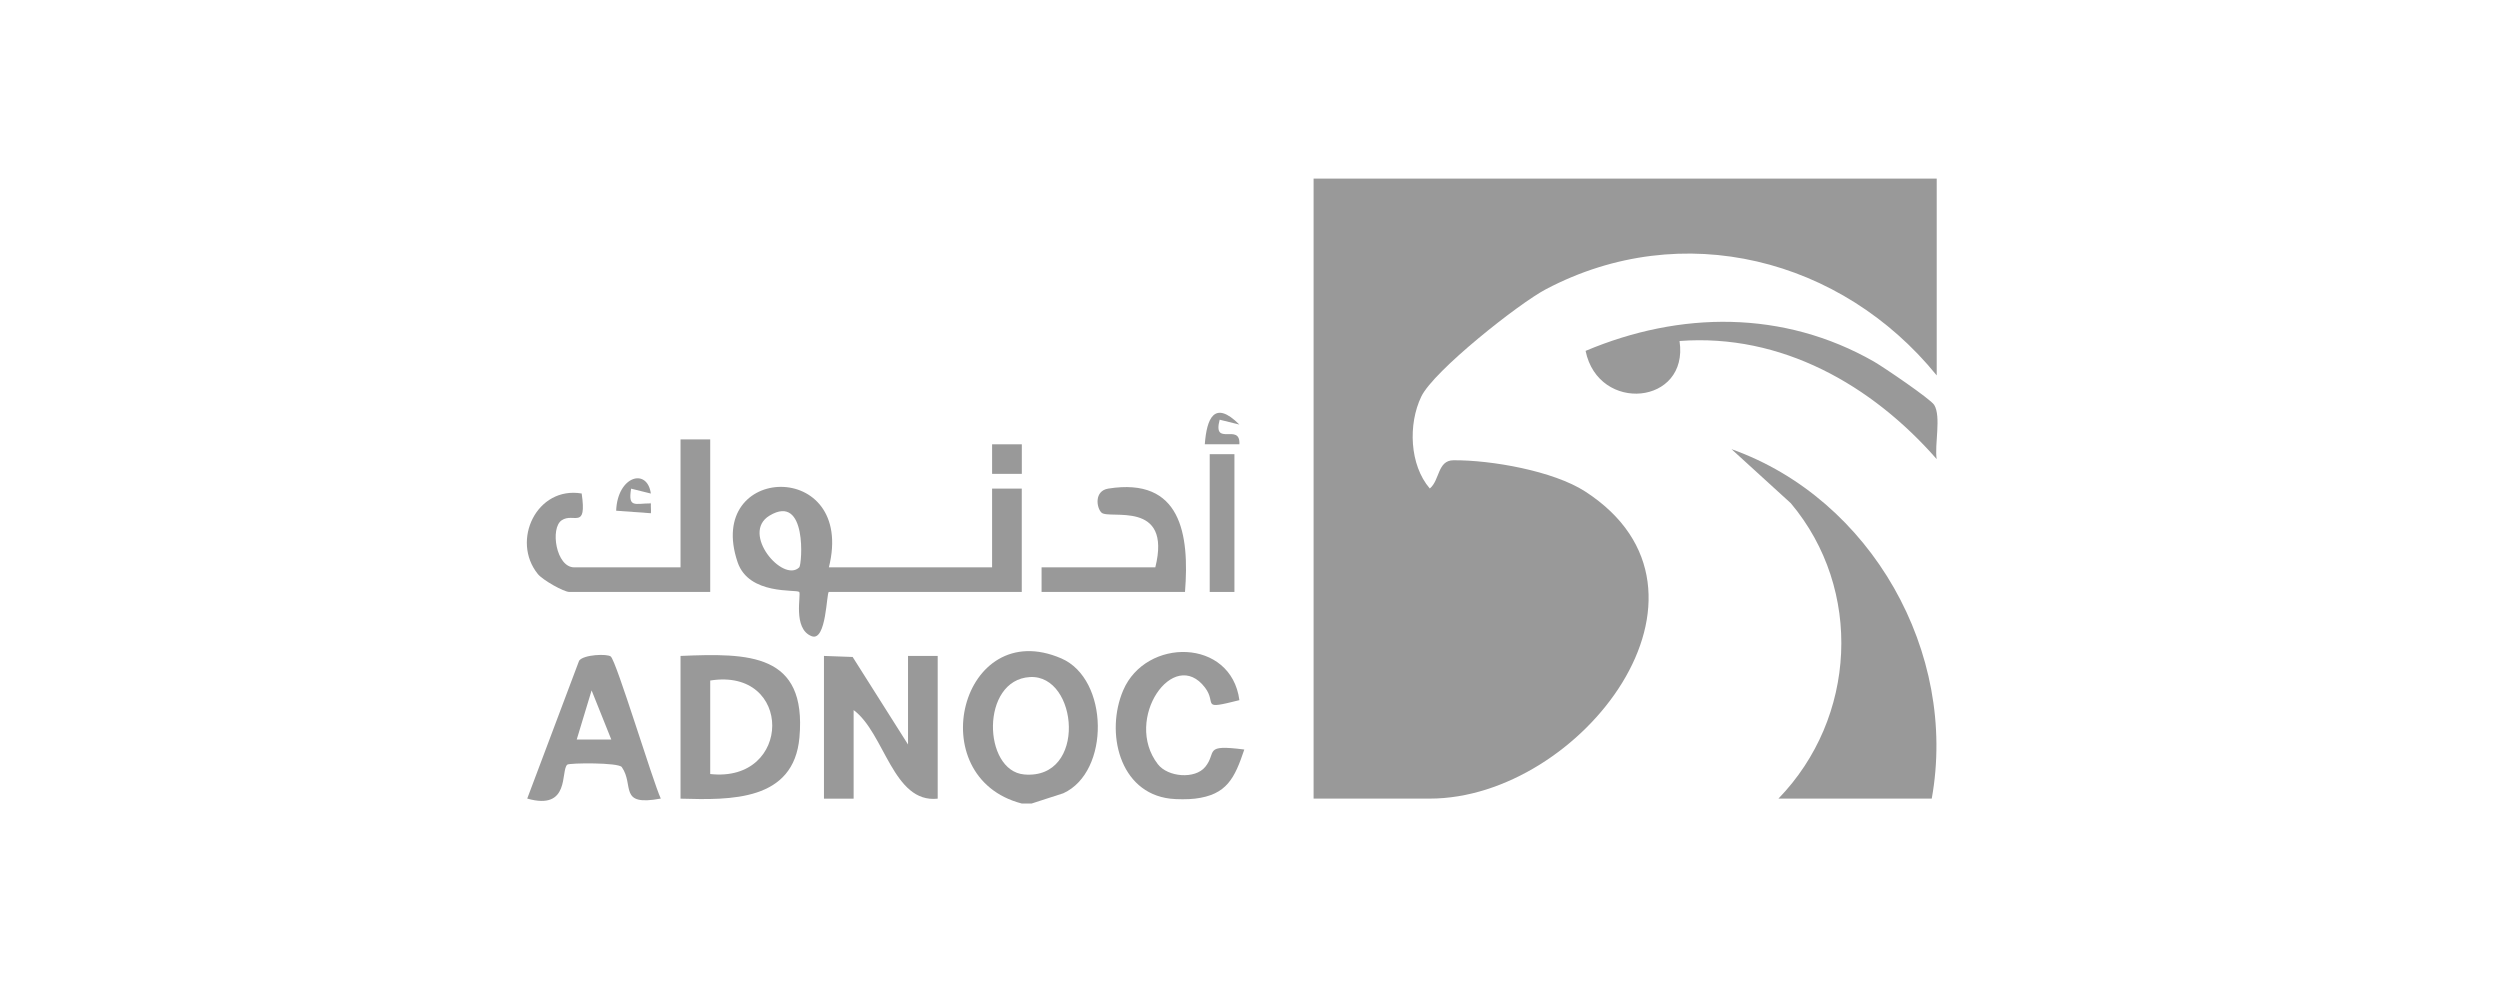 <svg width="140" height="55" viewBox="0 0 140 55" fill="none" xmlns="http://www.w3.org/2000/svg">
<g clip-path="url(#clip0_333_2277)">
<path d="M108.456 10V21.023C103.145 14.477 94.224 12.164 86.573 16.196C85.047 16.999 80.289 20.765 79.594 22.204C78.847 23.753 78.933 26.039 80.069 27.356C80.631 26.895 80.497 25.784 81.389 25.775C83.504 25.759 86.987 26.37 88.768 27.522C97.456 33.138 88.523 44.722 80.069 44.722H73.561V10H108.456Z" fill="#999999"/>
<path d="M108.178 44.722H99.593C103.967 40.209 104.345 33.016 100.288 28.183L96.964 25.153C104.793 27.936 109.651 36.551 108.178 44.722Z" fill="#999999"/>
<path d="M108.453 25.709C104.829 21.568 99.762 18.663 94.054 19.096C94.593 22.679 89.51 23.156 88.793 19.649C94.085 17.416 99.873 17.355 104.94 20.248C105.473 20.554 108.114 22.348 108.316 22.676C108.714 23.326 108.328 24.903 108.453 25.706V25.709Z" fill="#999999"/>
<path d="M59.434 36.871C53.829 34.449 51.531 43.523 57.219 44.997H57.772L59.548 44.422C62.172 43.22 62.108 38.026 59.434 36.871ZM57.356 43.37C55.035 43.17 54.902 38.071 57.678 37.915C60.385 37.765 60.888 43.675 57.356 43.37Z" fill="#999999"/>
<path d="M46.42 33.149H57.219V27.361H55.557V31.772H46.417C47.945 25.67 39.433 25.95 41.306 31.483C41.937 33.344 44.588 32.991 44.755 33.149C44.88 33.269 44.374 35.21 45.452 35.627C46.289 35.949 46.281 33.149 46.417 33.149H46.42ZM44.758 31.772C43.843 32.663 41.459 29.858 43.093 28.875C45.216 27.595 44.913 31.619 44.758 31.772Z" fill="#999999"/>
<path d="M50.849 41.692L47.748 36.79L46.142 36.732V44.725H47.803V39.765C49.543 41.048 50.007 44.997 52.511 44.725V36.732H50.849V41.692Z" fill="#999999"/>
<path d="M38.11 36.732V44.725C40.931 44.806 44.452 44.867 44.769 41.295C45.188 36.565 41.928 36.571 38.11 36.732ZM39.772 43.345V38.109C44.427 37.371 44.38 43.856 39.772 43.345Z" fill="#999999"/>
<path d="M31.879 33.149H39.772V24.606H38.11V31.772H32.157C31.14 31.772 30.798 29.578 31.454 29.136C32.124 28.683 32.874 29.705 32.574 27.636C30.056 27.211 28.605 30.277 30.12 32.147C30.398 32.488 31.573 33.149 31.882 33.149H31.879Z" fill="#999999"/>
<path d="M67.491 42.948C66.921 43.645 65.401 43.525 64.837 42.792C62.895 40.273 65.727 36.182 67.486 38.512C68.169 39.418 67.166 39.773 69.406 39.209C68.945 35.729 64.167 35.688 62.897 38.662C61.9 41.001 62.669 44.386 65.529 44.725C65.899 44.77 66.544 44.77 66.913 44.725C68.711 44.511 69.142 43.572 69.681 41.973C67.344 41.673 68.172 42.114 67.491 42.95V42.948Z" fill="#999999"/>
<path d="M32.43 37.001L29.525 44.72C31.957 45.414 31.382 43.15 31.768 42.82C31.885 42.72 34.636 42.695 34.82 42.956C35.537 43.981 34.6 45.169 37.004 44.72C36.548 43.731 34.525 37.04 34.203 36.765C34.014 36.601 32.674 36.651 32.43 37.001ZM32.296 41.415L33.13 38.662L34.233 41.415H32.296Z" fill="#999999"/>
<path d="M62.066 27.361C61.263 27.489 61.402 28.442 61.685 28.708C62.116 29.111 65.646 27.956 64.698 31.772H58.328V33.149H66.36C66.615 29.922 66.143 26.711 62.066 27.361Z" fill="#999999"/>
<path d="M69.128 25.434H67.744V33.149H69.128V25.434Z" fill="#999999"/>
<path d="M57.222 24.881H55.558V26.536H57.222V24.881Z" fill="#999999"/>
<path d="M36.448 28.189C35.559 28.189 35.161 28.469 35.342 27.364L36.448 27.639C36.248 26.178 34.578 26.65 34.505 28.6L36.451 28.741C36.467 28.561 36.437 28.372 36.451 28.192L36.448 28.189Z" fill="#999999"/>
<path d="M36.454 28.103C36.454 28.131 36.451 28.161 36.448 28.189C36.457 28.158 36.457 28.131 36.454 28.103Z" fill="#999999"/>
<path d="M68.3 23.503L69.406 23.776C67.994 22.362 67.574 23.451 67.469 24.878H69.406C69.472 23.645 67.886 25.059 68.302 23.503H68.3Z" fill="#999999"/>
</g>
<defs>
<clipPath id="clip0_333_2277">
<rect width="79" height="35" fill="white" transform="translate(29.5 10)"/>
</clipPath>
</defs>
</svg>

